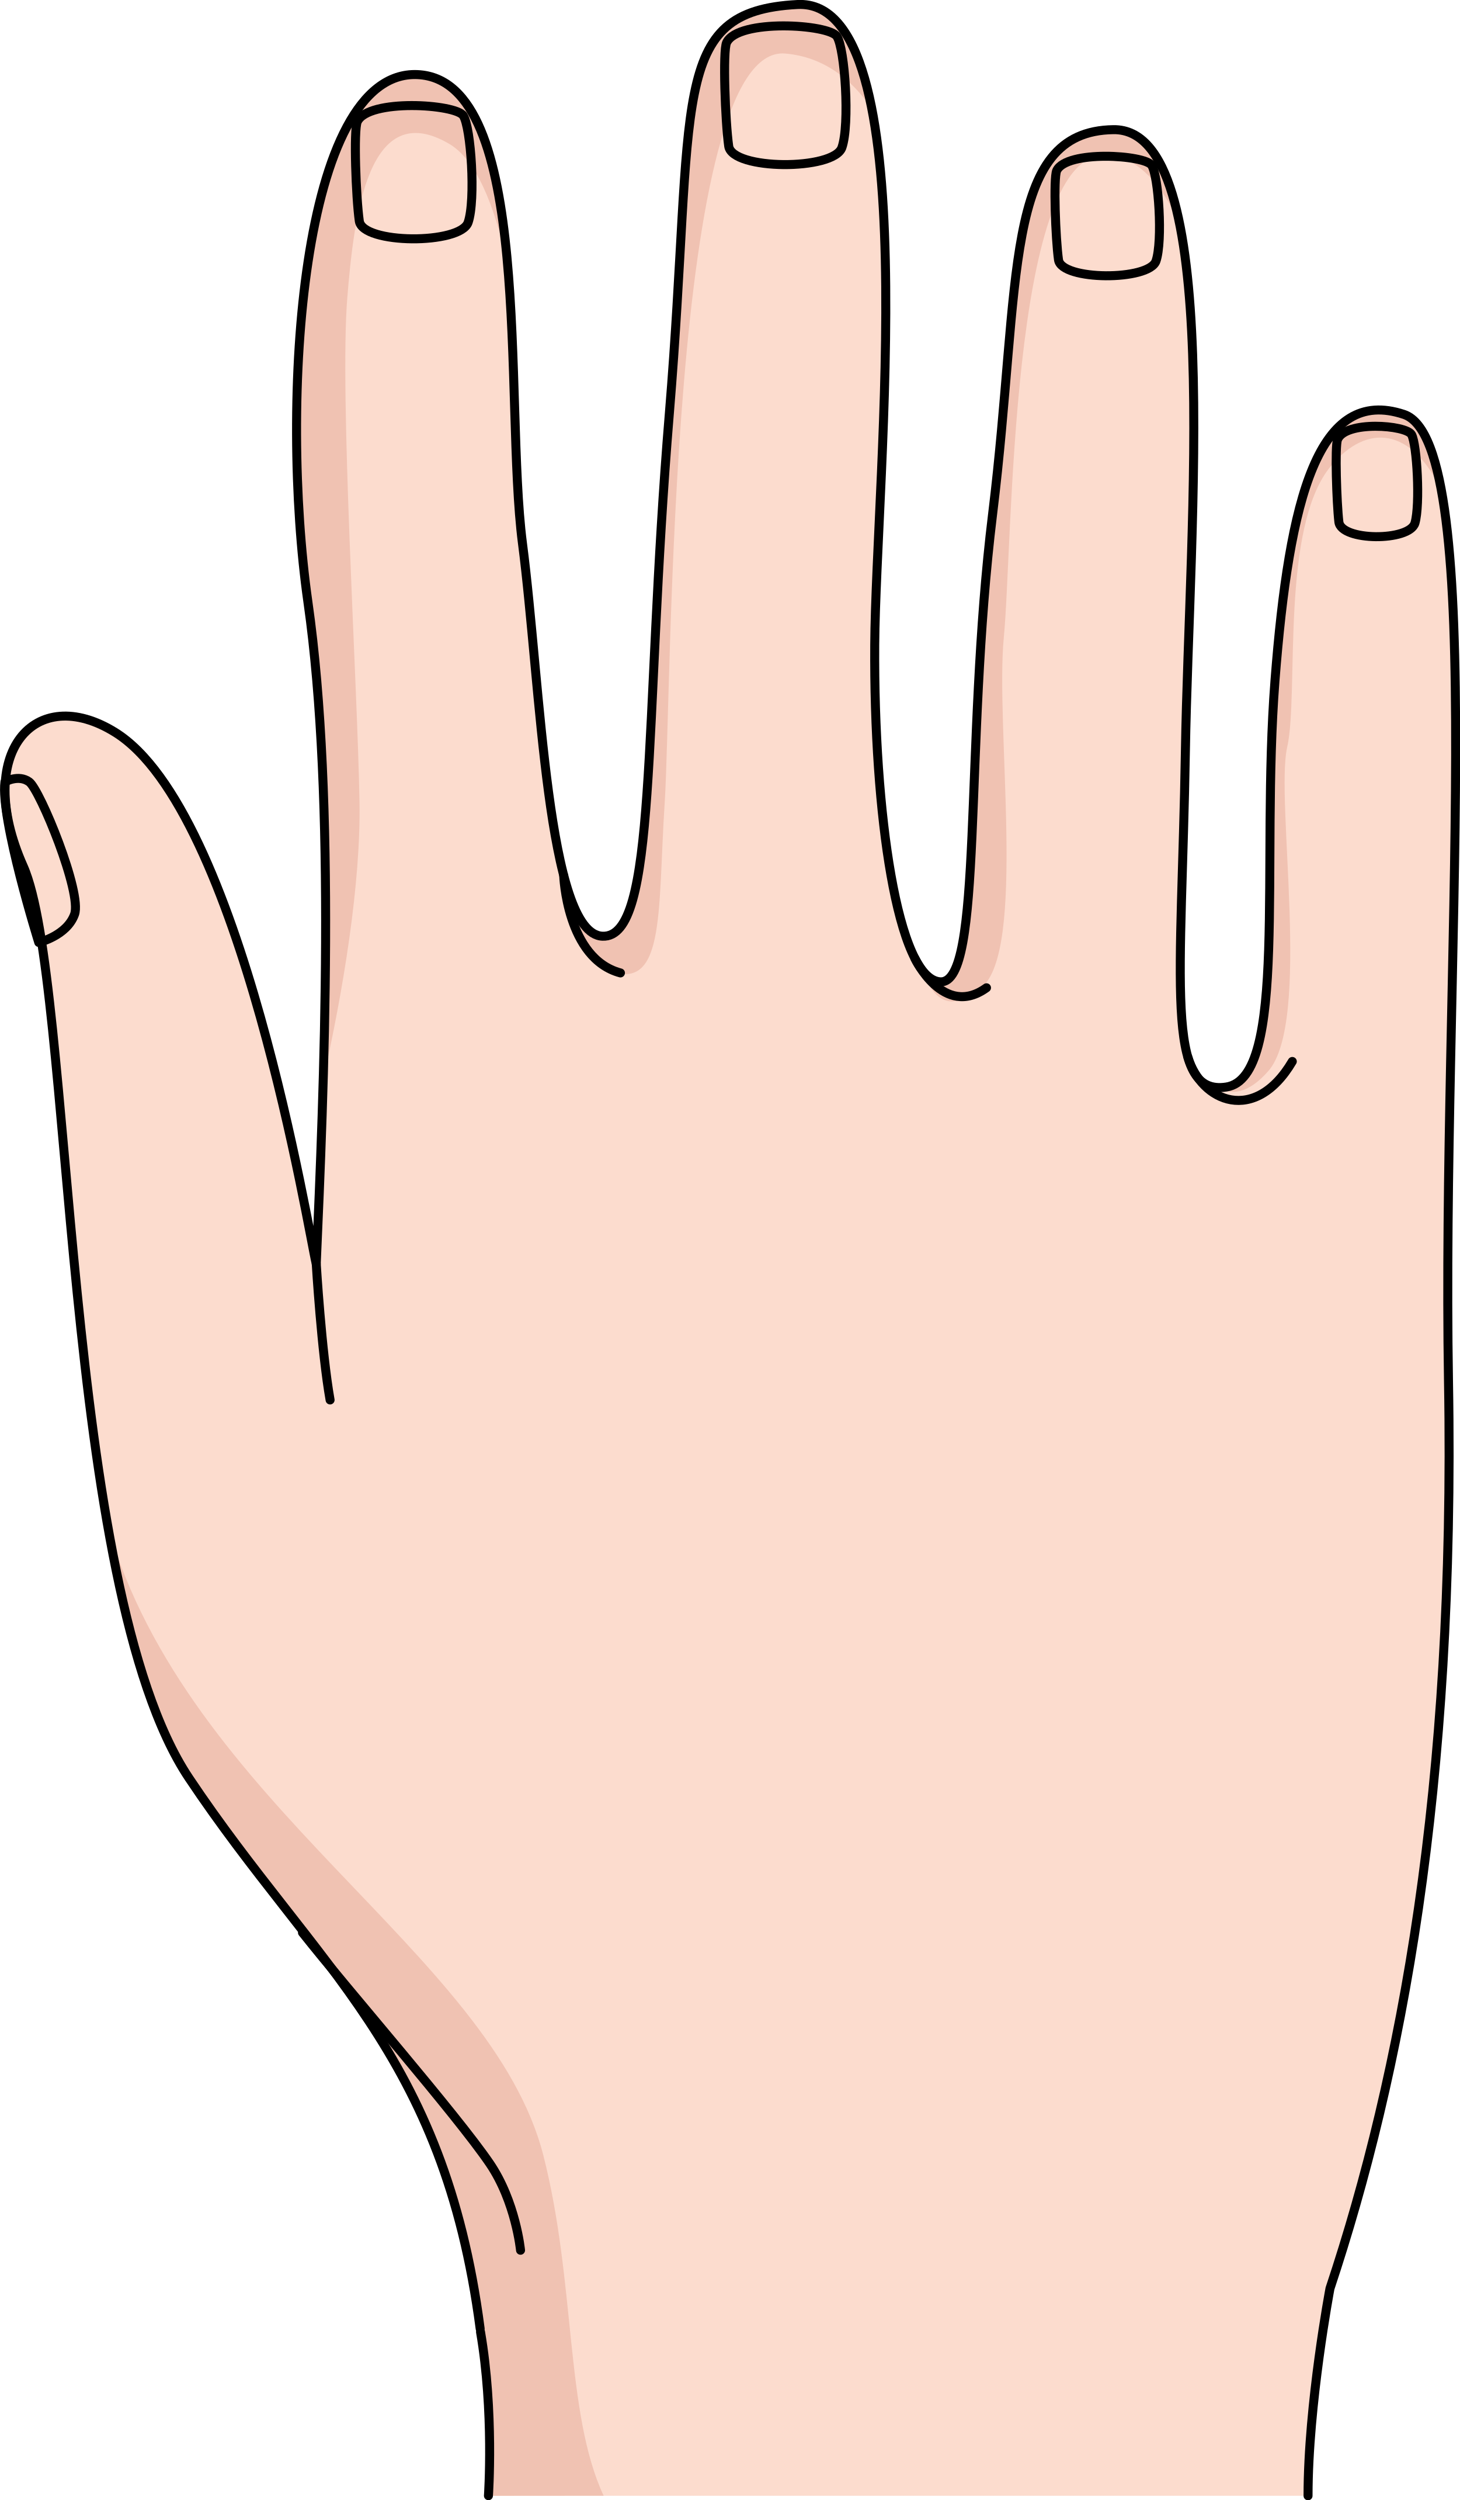 <?xml version="1.0" encoding="utf-8"?>
<!-- Generator: Adobe Illustrator 24.0.1, SVG Export Plug-In . SVG Version: 6.00 Build 0)  -->
<svg version="1.1" id="Camada_1" xmlns="http://www.w3.org/2000/svg" xmlns:xlink="http://www.w3.org/1999/xlink" x="0px" y="0px"
	 width="162.37px" height="277.87px" viewBox="0 0 162.37 277.87" enable-background="new 0 0 162.37 277.87" xml:space="preserve">
<g>
	<path fill="#FCDCCE" d="M53.4,258.81c-4.04-30.84-18.2-39.98-32.4-61.22C6.81,176.35,8.22,108.9,2.59,96.28
		C-3.04,83.66,3.9,75.85,12.82,81.4c14.02,8.74,21.55,55.88,22.35,59.06c0.84-19.2,2.24-51.44-0.93-73.58
		C31.09,44.74,33.39,7.73,46.42,8.29c13.03,0.57,9.63,36.16,11.68,52.06c2.06,15.9,2.73,43.43,8.9,43.7
		c6.18,0.27,4.54-23.18,7.44-58.11c2.89-34.93-0.22-44.69,14.25-45.44c14.47-0.74,8.71,52.62,8.59,71.18
		c-0.12,18.56,2.51,37.23,7.31,37.44c4.8,0.21,2.61-26.01,5.8-51.99c3.19-25.98,1.07-42.57,13.45-42.72
		c12.38-0.15,8.41,43.67,7.99,69.09c-0.42,25.41-2.36,38.39,4.56,37.31c6.92-1.08,3.81-24.58,5.4-45.13
		c1.59-20.55,4.87-32.78,14.35-29.62c9.49,3.17,4.18,62.06,4.95,107.44c0.78,45.42-5.28,77.11-13.18,100.84
		c0,0-2.44,12.88-2.44,23.04c-17.33,0-91.14,0-91.14,0s0.64-9.38-0.88-18.2"/>
	<g>
		<path fill="#F0C2B2" d="M96.88,11.97c-2.19-3.16-5.26-5.65-9.56-6.02c-12.98-1.11-12.58,70.85-13.4,83.3
			c-0.81,12.45,0.15,21.45-6.77,18.44c-3.15-1.37-4.26-5.64-4.73-11.39c1.08,4.63,2.52,7.69,4.56,7.78
			c6.18,0.27,4.54-23.17,7.44-58.11C77.3,11.04,74.19,1.28,88.66,0.53C92.97,0.32,95.48,4.92,96.88,11.97z"/>
		<path fill="#F0C2B2" d="M46.39,8.32c6.63,0.29,9,9.63,10,20.82c-1.43-6.42-3.44-11.39-6.43-13.15c-9-5.28-10.59,7.87-11.34,17.15
			c-0.87,10.86,1.13,42.67,1.36,55.98c0.16,9.04-1.82,21.09-4.08,31.02c0.5-17.43,0.51-37.8-1.7-53.24
			C31.06,44.76,33.36,7.75,46.39,8.32z"/>
		<path fill="#F0C2B2" d="M156.1,46.08c1.92,0.64,3.23,3.6,4.11,8.24c-3.23-6.7-8.12-7.38-12.17-2.56
			c-5.72,6.81-3.55,25.36-4.89,31.28c-1.34,5.92,2.74,30.53-2.11,36.01c-2.33,2.64-4.16,2.6-5.45,1.85c0.24,0,0.49-0.01,0.76-0.06
			c6.92-1.07,3.81-24.58,5.4-45.13C143.34,55.16,146.62,42.93,156.1,46.08z"/>
		<path fill="#F0C2B2" d="M110.35,57.15c3.19-25.97,1.06-42.57,13.45-42.72c3.72-0.04,5.96,3.91,7.26,10.13
			c-2-4.21-4.73-7.44-8.4-7.3c-10.33,0.36-10.04,43.54-11.02,53.54c-0.98,10,2.56,34.86-2.51,38.98c-3.54,2.88-5.29,1.33-6.59-1.92
			c0.62,0.8,1.29,1.25,2.01,1.28C109.36,109.35,107.16,83.14,110.35,57.15z"/>
	</g>
	<path fill="#F0C2B2" d="M67.13,277.37c-4.29-9.21-3.07-23.6-6.7-37.81c-5.74-22.5-39.57-39.03-48.46-70
		c2.05,11.61,4.87,21.8,9.02,28.03c14.19,21.24,28.36,30.38,32.4,61.22l0.05,0.37c1.52,8.82,0.88,18.2,0.88,18.2
		S59.37,277.37,67.13,277.37z"/>
	<path fill="none" stroke="#000000" stroke-linecap="round" stroke-linejoin="round" stroke-miterlimit="10" d="M33.64,214.79
		c5.2,6.57,17.06,20.14,20.82,25.65c2.9,4.25,3.43,9.65,3.43,9.65"/>
	<path fill="none" stroke="#000000" stroke-linecap="round" stroke-linejoin="round" stroke-miterlimit="10" d="M62.69,97.3
		c0,0,0.31,9.23,6.31,10.83"/>
	<path fill="none" stroke="#000000" stroke-linecap="round" stroke-linejoin="round" stroke-miterlimit="10" d="M101.75,106.52
		c0,0,3.18,6.72,7.96,3.26"/>
	<path fill="none" stroke="#000000" stroke-linecap="round" stroke-linejoin="round" stroke-miterlimit="10" d="M132.1,117.47
		c1.51,5.03,7.48,7.51,11.62,0.5"/>
	<path fill="none" stroke="#000000" stroke-linecap="round" stroke-linejoin="round" stroke-miterlimit="10" d="M39.74,13.51
		c-0.43,0.9-0.15,8.48,0.22,11.06c0.37,2.58,11.24,2.63,12.1,0.15c0.86-2.48,0.32-10.58-0.54-11.87
		C50.66,11.56,40.97,10.94,39.74,13.51z"/>
	<path fill="none" stroke="#000000" stroke-linecap="round" stroke-linejoin="round" stroke-miterlimit="10" d="M80.81,4.73
		c-0.45,0.94-0.15,8.82,0.23,11.51s11.69,2.73,12.59,0.16s0.34-11.01-0.56-12.36S82.09,2.06,80.81,4.73z"/>
	<path fill="none" stroke="#000000" stroke-linecap="round" stroke-linejoin="round" stroke-miterlimit="10" d="M117.52,18.96
		c-0.38,0.81-0.13,7.6,0.2,9.92s10.07,2.35,10.84,0.13c0.77-2.22,0.29-9.48-0.48-10.64C127.31,17.21,118.62,16.66,117.52,18.96z"/>
	<path fill="none" stroke="#000000" stroke-linecap="round" stroke-linejoin="round" stroke-miterlimit="10" d="M148.75,48.85
		c-0.3,0.74-0.1,7.02,0.15,9.16c0.26,2.14,7.85,2.18,8.46,0.12c0.6-2.05,0.23-8.76-0.38-9.83S149.61,46.72,148.75,48.85z"/>
	<path fill="none" stroke="#000000" stroke-linecap="round" stroke-linejoin="round" stroke-miterlimit="10" d="M0.55,86.9
		c0,0,1.51-0.87,2.7,0c1.2,0.87,5.9,12.33,5.04,14.72s-3.98,3.12-3.98,3.12S0.02,91.03,0.55,86.9z"/>
	<path fill="none" stroke="#000000" stroke-linecap="round" stroke-linejoin="round" stroke-miterlimit="10" d="M54.32,277.37
		c0,0,0.64-9.38-0.88-18.2"/>
	<path fill="none" stroke="#000000" stroke-linecap="round" stroke-linejoin="round" stroke-miterlimit="10" d="M53.4,258.81
		c-4.04-30.84-18.2-39.98-32.4-61.22C6.81,176.35,8.22,108.9,2.59,96.28C-3.04,83.66,3.9,75.85,12.82,81.4
		c14.02,8.74,21.55,55.88,22.35,59.06c0.84-19.2,2.24-51.44-0.93-73.58C31.09,44.74,33.39,7.73,46.42,8.29
		c13.03,0.57,9.63,36.16,11.68,52.06c2.06,15.9,2.73,43.43,8.9,43.7c6.18,0.27,4.54-23.18,7.44-58.11
		c2.89-34.93-0.22-44.69,14.25-45.44c14.47-0.74,8.71,52.62,8.59,71.18c-0.12,18.56,2.51,37.23,7.31,37.44
		c4.8,0.21,2.61-26.01,5.8-51.99c3.19-25.98,1.07-42.57,13.45-42.72c12.38-0.15,8.41,43.67,7.99,69.09
		c-0.42,25.41-2.36,38.39,4.56,37.31c6.92-1.08,3.81-24.58,5.4-45.13c1.59-20.55,4.87-32.78,14.35-29.62
		c9.49,3.17,4.18,62.06,4.95,107.44c0.78,45.42-5.28,77.11-13.18,100.84c0,0-2.44,12.88-2.44,23.04"/>
	<path fill="none" stroke="#000000" stroke-linecap="round" stroke-linejoin="round" stroke-miterlimit="10" d="M35.17,140.46
		c0,0,0.59,9.77,1.54,15.13"/>
</g>
</svg>
